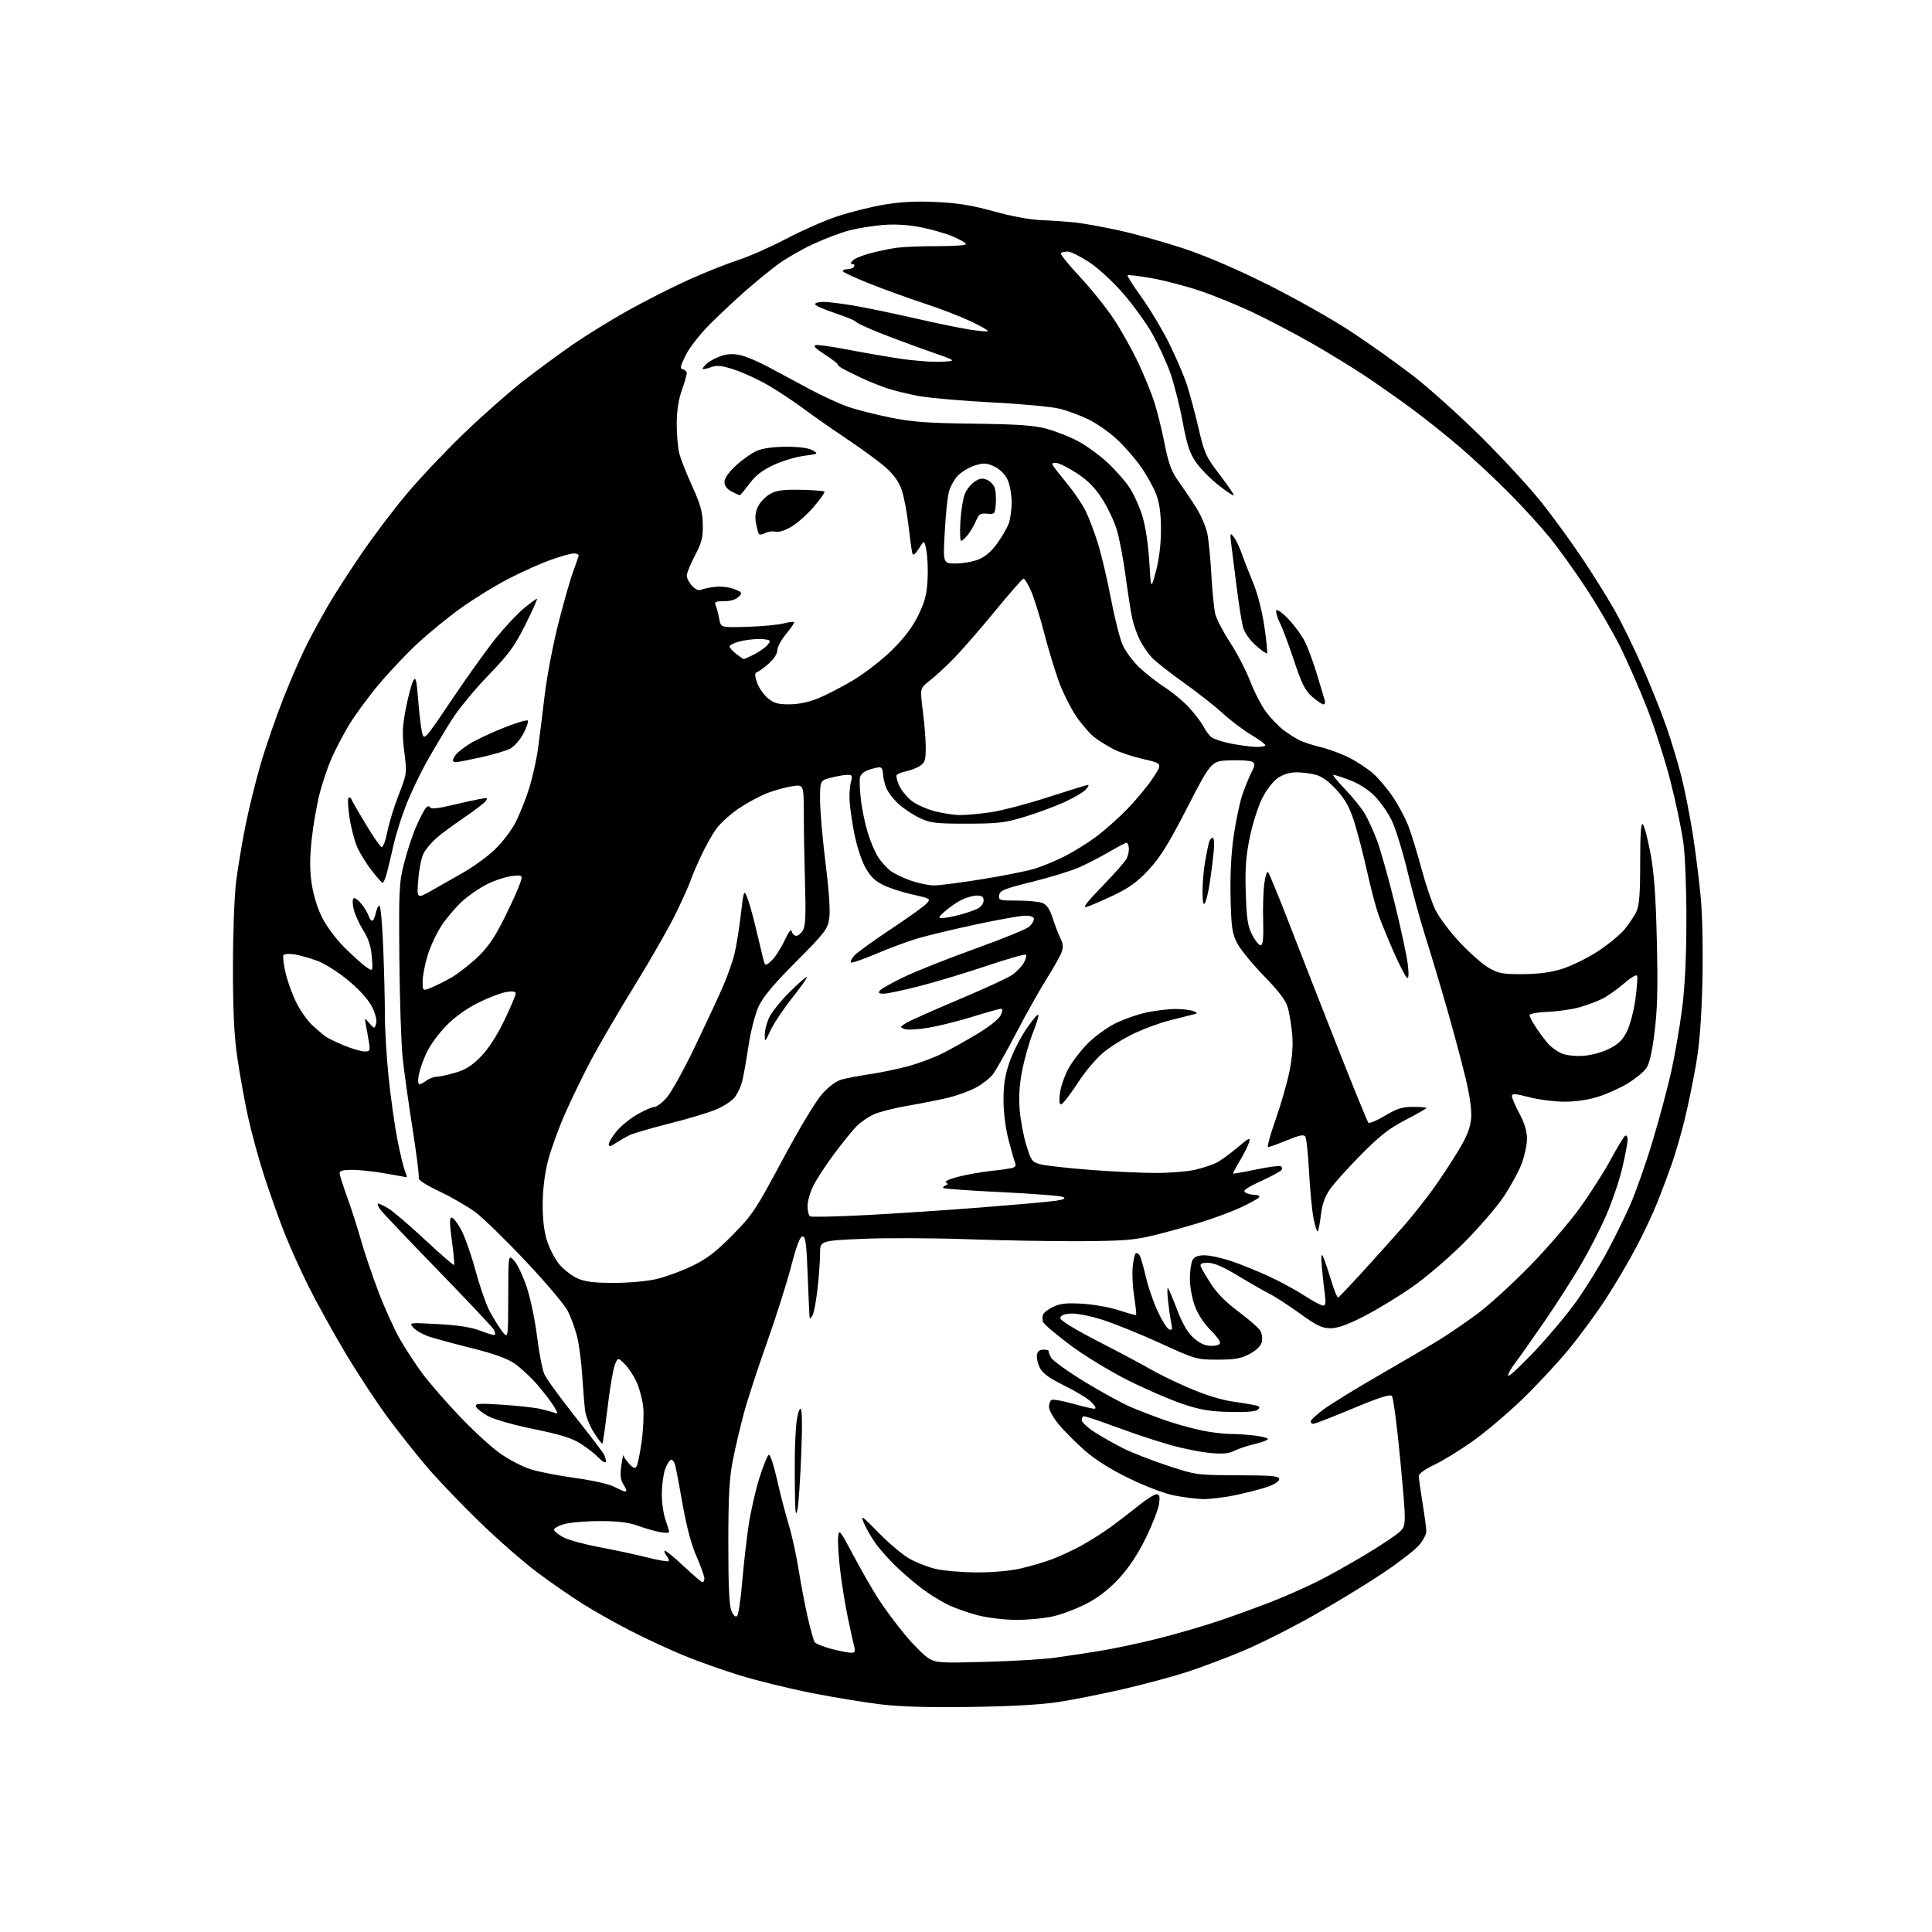 <?xml version="1.0" encoding="UTF-8" standalone="no"?>
<svg 
  version="1.1" 
  xmlns="http://www.w3.org/2000/svg" 
  xmlns:xlink="http://www.w3.org/1999/xlink" 
  xmlns:svg="http://www.w3.org/2000/svg"
  xmlns:rdf="http://www.w3.org/1999/02/22-rdf-syntax-ns#"
  xmlns:cc="http://creativecommons.org/ns#"
  xmlns:dc="http://purl.org/dc/elements/1.1/"
  viewBox="0 0 768 768"
  width="768"
  height="768"
>
<style>svg {background-color: white; }</style>"
<path stroke="none" fill="black" fill-rule="evenodd" d="M386.00,678.53C369.16,678.78 357.90,678.46 350.00,677.50C343.68,676.74 331.36,674.71 322.63,673.00C313.89,671.28 301.07,668.13 294.13,666.00C287.18,663.86 277.00,660.25 271.50,657.96C266.00,655.68 256.70,651.36 250.84,648.36C244.97,645.37 236.34,640.51 231.65,637.57C226.96,634.62 218.71,628.90 213.32,624.86C207.93,620.81 197.72,611.88 190.64,605.00C183.56,598.12 174.28,588.45 170.03,583.50C165.78,578.55 158.65,569.56 154.18,563.53C149.72,557.50 142.04,545.80 137.12,537.53C132.21,529.26 125.67,517.44 122.59,511.25C119.51,505.07 115.25,495.62 113.13,490.25C111.01,484.89 107.44,474.88 105.19,468.00C102.95,461.12 99.98,450.32 98.60,444.00C97.22,437.68 95.31,427.10 94.35,420.50C93.07,411.70 92.60,402.09 92.60,384.50C92.60,371.07 93.15,356.10 93.86,350.50C94.55,345.00 96.20,335.09 97.52,328.49C98.84,321.88 101.55,310.85 103.54,303.99C105.53,297.12 109.65,285.20 112.68,277.50C115.72,269.80 120.06,259.90 122.32,255.50C124.59,251.10 128.42,244.12 130.84,240.00C133.25,235.88 139.07,226.88 143.76,220.00C148.45,213.12 156.50,202.49 161.64,196.37C166.78,190.24 176.99,179.44 184.32,172.37C191.66,165.29 202.35,155.85 208.08,151.39C213.81,146.93 222.78,140.34 228.00,136.75C233.22,133.16 242.90,127.20 249.50,123.51C256.10,119.82 266.68,114.44 273.00,111.56C279.32,108.67 288.32,105.06 293.00,103.53C297.68,102.01 306.45,98.14 312.51,94.94C318.56,91.74 327.58,87.76 332.55,86.10C337.51,84.43 345.84,82.33 351.04,81.42C357.81,80.24 363.77,79.92 372.00,80.29C380.69,80.69 386.31,81.59 395.00,84.01C401.95,85.95 409.46,87.33 414.00,87.51C418.12,87.67 424.20,88.10 427.50,88.45C430.80,88.81 438.68,90.24 445.00,91.63C451.32,93.01 462.76,96.22 470.42,98.74C479.32,101.69 491.38,106.86 503.92,113.12C514.69,118.49 529.58,126.89 537.00,131.78C544.42,136.66 555.67,144.67 562.00,149.58C568.33,154.49 580.52,165.47 589.11,174.00C597.69,182.53 608.42,194.19 612.95,199.92C617.48,205.65 624.68,215.55 628.95,221.93C633.22,228.30 639.01,237.57 641.80,242.51C644.60,247.45 649.57,257.58 652.84,265.01C656.12,272.44 660.44,283.21 662.43,288.93C664.42,294.66 667.13,303.65 668.45,308.92C669.77,314.19 671.77,324.35 672.90,331.50C674.03,338.65 675.47,350.12 676.09,357.00C676.75,364.24 677.01,378.34 676.72,390.50C676.36,405.29 675.60,415.05 674.13,423.50C672.98,430.10 670.93,440.00 669.57,445.50C668.21,451.00 665.96,458.73 664.57,462.67C663.18,466.62 660.65,473.37 658.95,477.67C657.25,481.98 653.45,490.07 650.51,495.66C647.56,501.25 642.13,510.48 638.45,516.16C634.76,521.85 628.04,531.00 623.51,536.50C618.98,542.00 610.59,551.00 604.85,556.50C599.11,562.00 590.39,569.37 585.46,572.88C580.53,576.39 573.69,580.60 570.25,582.23C566.29,584.11 564.00,585.79 564.00,586.84C564.01,587.75 564.67,592.55 565.49,597.50C566.30,602.45 566.97,607.50 566.98,608.72C566.99,609.93 565.63,612.49 563.96,614.39C562.29,616.29 555.88,621.23 549.71,625.35C543.55,629.48 531.35,636.93 522.62,641.89C513.88,646.86 501.28,653.23 494.62,656.05C487.95,658.87 477.77,662.71 472.00,664.59C466.23,666.46 454.75,669.55 446.50,671.45C438.25,673.35 426.77,675.64 421.00,676.54C414.14,677.61 402.01,678.30 386.00,678.53zM392.00,660.61C402.73,660.31 414.88,659.58 419.00,659.01C423.12,658.43 431.00,657.25 436.50,656.39C442.00,655.52 452.57,653.30 460.00,651.44C467.43,649.59 478.68,646.31 485.00,644.16C491.32,642.01 500.77,638.56 506.00,636.49C511.23,634.42 519.10,630.94 523.50,628.75C527.90,626.56 536.41,621.82 542.42,618.22C548.43,614.62 554.63,610.50 556.20,609.08C559.06,606.50 559.06,606.50 556.71,581.23C555.42,567.33 553.88,555.48 553.30,554.90C552.55,554.15 547.96,555.62 537.70,559.92C529.70,563.26 522.68,566.00 522.08,566.00C521.49,566.00 521.00,565.56 521.00,565.03C521.00,564.50 523.36,562.32 526.25,560.18C529.14,558.05 539.15,551.90 548.50,546.51C557.85,541.13 568.65,534.77 572.50,532.39C576.35,530.01 583.14,525.34 587.59,522.02C592.04,518.69 601.29,510.24 608.14,503.24C614.99,496.23 623.99,485.77 628.13,480.00C632.28,474.23 637.79,465.58 640.37,460.79C642.95,456.00 645.50,451.81 646.03,451.48C646.56,451.15 647.00,451.87 647.00,453.07C647.00,454.27 646.05,459.31 644.88,464.26C643.72,469.22 640.89,477.60 638.59,482.89C636.30,488.17 631.78,497.00 628.56,502.50C625.35,508.00 618.86,518.12 614.15,525.00C609.44,531.88 604.08,539.47 602.25,541.88C600.42,544.29 599.22,546.54 599.58,546.88C599.94,547.22 604.69,542.78 610.14,537.02C615.59,531.25 622.95,522.48 626.48,517.52C630.02,512.56 635.36,504.00 638.37,498.50C641.37,493.00 645.70,484.24 647.99,479.04C650.28,473.83 654.33,462.31 656.99,453.43C659.66,444.55 662.97,432.16 664.36,425.89C665.74,419.63 667.65,408.65 668.59,401.50C669.74,392.79 670.33,381.24 670.37,366.50C670.41,354.13 669.89,340.41 669.19,335.15C668.50,330.01 666.19,318.98 664.07,310.65C661.94,302.32 657.74,289.20 654.73,281.50C651.73,273.80 646.78,262.55 643.75,256.50C640.71,250.45 634.65,240.10 630.28,233.50C625.91,226.90 619.62,218.12 616.30,214.00C612.98,209.88 605.82,201.99 600.38,196.48C594.95,190.97 586.00,182.60 580.50,177.88C575.00,173.16 566.23,166.16 561.00,162.32C555.77,158.47 547.45,152.64 542.50,149.34C537.55,146.05 528.10,140.26 521.50,136.49C514.90,132.71 504.46,127.23 498.31,124.31C492.15,121.38 482.48,117.43 476.81,115.54C471.14,113.64 462.49,111.39 457.59,110.54C452.69,109.69 448.48,109.19 448.23,109.43C447.99,109.68 450.49,113.62 453.79,118.19C457.09,122.76 462.03,131.00 464.75,136.50C467.48,142.00 470.67,149.43 471.83,153.00C472.99,156.57 475.07,164.34 476.45,170.26C478.78,180.25 479.39,181.58 484.89,188.76C488.15,193.02 490.64,196.68 490.42,196.91C490.19,197.14 487.43,195.28 484.27,192.79C481.11,190.30 477.12,186.21 475.39,183.71C472.90,180.09 471.81,176.77 470.10,167.56C468.91,161.18 466.69,152.43 465.16,148.12C463.63,143.81 460.39,136.77 457.94,132.49C455.50,128.20 450.27,121.00 446.32,116.48C442.30,111.86 436.38,106.44 432.83,104.13C429.36,101.86 425.58,100.00 424.43,100.00C423.27,100.00 422.05,100.28 421.70,100.63C421.35,100.98 424.70,105.14 429.13,109.88C433.57,114.62 439.63,122.14 442.59,126.60C445.56,131.05 449.98,138.93 452.42,144.10C454.85,149.27 457.78,156.43 458.91,160.00C460.05,163.57 461.87,170.98 462.96,176.45C464.58,184.57 465.64,187.37 468.72,191.70C470.80,194.61 473.94,199.29 475.69,202.10C477.44,204.91 479.33,209.32 479.89,211.91C480.44,214.49 481.19,221.98 481.54,228.55C481.90,235.12 482.60,242.13 483.10,244.13C483.60,246.13 486.26,251.21 489.01,255.41C491.75,259.62 495.36,266.60 497.03,270.93C498.70,275.26 501.58,280.78 503.43,283.20C505.27,285.62 508.30,288.75 510.14,290.15C511.99,291.56 514.85,293.38 516.50,294.22C518.15,295.05 521.98,296.30 525.00,297.00C528.02,297.70 533.10,299.58 536.28,301.17C539.46,302.76 543.84,305.67 546.02,307.63C548.19,309.60 551.75,313.87 553.92,317.12C556.09,320.37 558.82,325.58 559.99,328.70C561.15,331.81 563.45,339.34 565.09,345.43C566.73,351.52 569.20,358.84 570.59,361.70C571.97,364.56 576.29,370.32 580.18,374.49C584.08,378.66 589.26,383.24 591.70,384.67C595.63,386.97 597.19,387.27 605.32,387.23C611.76,387.20 616.48,386.56 621.12,385.09C624.77,383.94 631.09,380.81 635.18,378.15C639.27,375.48 644.04,371.56 645.79,369.44C647.54,367.31 649.65,364.14 650.49,362.39C651.65,359.94 652.00,355.38 652.00,342.90C652.00,331.50 652.32,326.92 653.05,327.65C653.63,328.23 654.99,333.38 656.07,339.10C657.52,346.80 658.19,355.87 658.62,374.00C659.06,392.71 658.85,401.31 657.70,410.37C656.63,418.85 655.65,423.00 654.25,424.87C653.17,426.32 649.86,428.97 646.89,430.77C643.93,432.56 638.64,434.93 635.14,436.02C631.17,437.26 626.12,437.98 621.64,437.94C617.72,437.91 611.46,437.09 607.75,436.12C602.33,434.71 601.00,434.63 601.00,435.70C601.00,436.44 602.35,439.57 604.00,442.66C606.00,446.41 607.00,449.72 607.00,452.60C607.00,454.98 606.06,459.44 604.91,462.52C603.76,465.59 600.53,471.53 597.73,475.71C594.94,479.88 587.82,488.13 581.91,494.04C576.01,499.95 566.76,507.86 561.36,511.62C555.96,515.39 547.35,520.61 542.24,523.23C535.66,526.61 531.75,528.00 528.89,528.00C525.54,528.00 523.43,526.98 516.67,522.11C512.18,518.87 506.68,515.31 504.46,514.20C502.24,513.08 496.65,509.88 492.04,507.09C486.27,503.58 482.60,502.00 480.23,502.00C477.58,502.00 476.92,502.35 477.36,503.50C477.68,504.32 479.51,507.46 481.44,510.47C483.73,514.05 487.53,517.85 492.44,521.49C496.57,524.55 500.45,527.98 501.06,529.12C501.67,530.25 501.90,532.26 501.57,533.58C501.20,535.05 499.33,536.84 496.73,538.23C493.30,540.05 490.89,540.48 484.00,540.48C475.64,540.48 475.26,540.37 461.00,533.84C453.02,530.19 442.63,526.00 437.90,524.53C432.91,522.98 427.68,521.99 425.40,522.18C422.74,522.40 421.50,522.98 421.50,524.00C421.50,524.93 427.45,528.56 437.08,533.50C445.65,537.90 454.80,542.78 457.42,544.34C460.04,545.91 466.75,549.18 472.34,551.61C478.46,554.28 485.28,556.44 489.50,557.05C493.35,557.61 497.58,558.31 498.89,558.59C500.75,558.99 501.02,559.38 500.09,560.31C499.29,561.10 495.59,561.43 488.92,561.27C480.91,561.09 477.18,560.46 470.04,558.07C465.15,556.43 455.37,552.19 448.32,548.65C441.15,545.05 431.04,538.88 425.37,534.65C419.80,530.48 414.98,526.39 414.65,525.54C414.33,524.69 414.31,523.36 414.61,522.58C414.91,521.79 416.76,520.39 418.73,519.46C421.51,518.14 424.08,517.87 430.40,518.26C434.85,518.54 441.38,519.72 444.91,520.89C448.43,522.06 451.45,522.88 451.62,522.71C451.79,522.54 451.45,519.30 450.86,515.51C450.27,511.71 449.99,506.44 450.25,503.78C450.50,501.13 451.03,498.64 451.41,498.26C451.79,497.87 452.51,498.20 452.99,498.99C453.48,499.78 454.59,503.57 455.46,507.43C456.33,511.28 458.44,517.46 460.14,521.15C461.85,524.85 463.92,528.14 464.75,528.46C465.98,528.93 466.13,528.44 465.57,525.77C465.19,523.97 464.62,520.02 464.30,517.00C463.98,513.98 463.97,511.73 464.26,512.00C464.56,512.27 466.22,516.19 467.95,520.69C470.16,526.45 472.14,529.79 474.58,531.94C477.04,534.09 479.10,535.00 481.53,535.00C483.71,535.00 485.00,534.52 485.00,533.70C485.00,532.99 483.20,530.65 480.99,528.49C478.66,526.21 476.16,522.36 474.99,519.25C473.89,516.29 473.00,511.47 473.00,508.40C473.00,505.36 473.47,502.00 474.04,500.93C474.78,499.54 476.14,499.00 478.86,499.00C480.94,499.00 485.77,500.06 489.58,501.36C493.40,502.66 500.12,505.38 504.51,507.41C508.90,509.44 515.23,512.87 518.57,515.05C521.91,517.22 525.23,519.00 525.96,519.00C526.95,519.00 527.11,517.85 526.61,514.25C526.24,511.64 525.72,506.80 525.45,503.50C525.10,499.22 525.23,498.07 525.92,499.50C526.45,500.60 527.88,504.78 529.09,508.78C530.31,512.79 531.59,515.94 531.94,515.78C532.30,515.63 536.84,510.84 542.04,505.13C547.24,499.43 554.31,491.56 557.76,487.63C561.20,483.71 566.46,477.10 569.46,472.94C572.46,468.79 577.04,461.85 579.64,457.53C583.19,451.62 584.47,448.41 584.79,444.57C585.07,441.19 584.31,435.73 582.57,428.48C581.12,422.44 577.87,410.30 575.36,401.50C572.85,392.70 569.01,379.88 566.83,373.00C564.65,366.12 561.33,354.07 559.45,346.22C557.57,338.37 554.79,329.37 553.27,326.22C551.75,323.08 548.66,318.65 546.41,316.38C543.92,313.88 540.08,311.43 536.62,310.13C533.49,308.96 530.53,308.00 530.05,308.00C529.57,308.00 531.65,310.58 534.68,313.73C537.71,316.88 541.25,321.28 542.55,323.49C543.85,325.71 546.04,330.52 547.42,334.18C548.79,337.84 551.96,349.09 554.44,359.17C556.92,369.25 559.26,380.16 559.63,383.41C560.09,387.41 559.98,389.10 559.27,388.67C558.70,388.31 556.31,383.65 553.96,378.30C551.62,372.96 548.89,366.26 547.89,363.42C546.89,360.59 544.88,352.92 543.43,346.38C541.97,339.85 539.70,331.05 538.37,326.84C536.56,321.06 534.86,317.95 531.42,314.12C528.46,310.82 525.58,308.70 523.18,308.03C521.16,307.47 517.65,307.01 515.40,307.01C512.78,307.00 510.10,307.82 507.99,309.25C506.08,310.55 503.44,313.96 501.75,317.31C500.14,320.50 497.92,327.48 496.82,332.81C495.25,340.41 494.90,345.19 495.22,355.00C495.56,365.50 495.98,368.19 497.87,371.82C499.10,374.19 500.63,375.96 501.26,375.75C502.05,375.48 502.32,372.48 502.13,366.25C501.97,361.24 502.16,354.60 502.54,351.50C502.93,348.39 503.62,346.22 504.07,346.67C504.52,347.13 508.54,356.95 513.01,368.50C517.48,380.05 526.10,402.10 532.18,417.50C538.26,432.90 543.55,445.85 543.95,446.28C544.34,446.71 547.30,445.47 550.52,443.53C555.27,440.67 557.39,440.00 561.69,440.00C564.61,440.00 567.00,440.20 567.00,440.45C567.00,440.70 563.29,442.82 558.75,445.17C552.25,448.53 548.49,451.47 541.00,459.04C535.77,464.33 530.22,470.51 528.65,472.78C526.67,475.64 525.57,478.76 525.08,482.93C524.69,486.25 524.12,489.21 523.82,489.51C523.52,489.81 522.77,487.46 522.15,484.28C521.53,481.10 520.73,472.79 520.37,465.82C520.00,458.84 519.35,452.56 518.92,451.86C518.31,450.88 516.65,451.20 511.55,453.30C507.92,454.78 504.57,456.00 504.09,456.00C503.61,456.00 504.94,451.08 507.06,445.08C509.18,439.07 511.66,430.43 512.58,425.89C513.70,420.38 514.06,415.43 513.66,411.06C513.34,407.45 512.55,402.70 511.92,400.50C511.11,397.68 508.34,394.01 502.48,388.00C497.92,383.33 493.13,377.48 491.84,375.00C489.78,371.04 489.46,368.85 489.17,356.73C488.96,347.70 489.40,339.22 490.44,332.08C491.32,326.09 492.88,318.75 493.91,315.76C494.94,312.77 496.55,308.84 497.48,307.03C498.89,304.32 498.95,303.58 497.84,302.86C497.10,302.38 493.12,302.10 489.00,302.24C481.50,302.50 481.50,302.50 471.98,320.99C464.51,335.51 461.20,340.84 456.58,345.79C452.06,350.63 448.81,352.98 442.60,355.92C438.14,358.03 433.38,360.09 432.00,360.50C430.17,361.04 431.80,358.87 438.10,352.37C442.83,347.49 447.20,342.56 447.80,341.41C448.41,340.26 448.83,338.35 448.74,337.16C448.65,335.97 448.24,335.00 447.84,335.00C447.44,335.00 444.36,336.61 441.00,338.58C437.65,340.54 432.34,343.30 429.20,344.70C426.07,346.11 417.65,348.71 410.50,350.48C399.20,353.29 397.46,353.99 397.18,355.85C396.88,357.89 397.26,358.00 404.37,358.00C408.49,358.00 412.98,358.42 414.33,358.94C416.12,359.62 417.27,361.33 418.53,365.19C419.49,368.11 420.88,371.71 421.63,373.19C422.66,375.23 422.73,376.57 421.93,378.69C421.34,380.24 418.72,384.88 416.11,389.00C413.49,393.12 408.06,402.80 404.03,410.50C400.01,418.20 395.77,425.70 394.61,427.17C393.45,428.64 390.48,430.95 388.00,432.31C385.52,433.66 380.57,435.48 377.00,436.34C373.43,437.20 366.23,438.64 361.00,439.52C355.77,440.41 349.70,441.94 347.50,442.92C345.30,443.90 342.19,446.01 340.59,447.60C339.00,449.20 335.02,454.08 331.76,458.45C328.50,462.83 324.74,468.55 323.41,471.17C322.09,473.79 321.00,477.50 321.00,479.41C321.00,481.32 321.46,483.16 322.01,483.51C322.57,483.85 332.58,483.63 344.26,483.02C355.94,482.41 376.52,481.04 390.00,479.98C403.48,478.92 416.69,477.74 419.36,477.37C422.76,476.90 423.76,476.45 422.70,475.85C421.87,475.39 410.91,474.51 398.35,473.91C385.78,473.31 375.27,472.57 375.00,472.27C374.73,471.97 375.11,471.51 375.86,471.24C376.88,470.88 376.92,470.57 376.03,470.02C375.35,469.60 377.54,468.62 381.17,467.72C384.65,466.86 390.20,465.87 393.50,465.53C396.80,465.18 400.55,464.67 401.84,464.41C403.57,464.04 404.01,463.47 403.51,462.21C403.13,461.27 401.95,457.12 400.88,453.00C399.72,448.55 398.92,442.16 398.91,437.29C398.90,431.21 399.52,427.32 401.28,422.23C402.59,418.46 405.58,412.56 407.92,409.11C410.26,405.67 412.42,403.09 412.71,403.38C413.01,403.67 412.09,406.80 410.68,410.32C409.27,413.85 407.35,420.49 406.42,425.07C405.26,430.83 404.92,435.75 405.32,440.96C405.64,445.11 406.84,451.52 407.98,455.22C409.95,461.57 410.27,461.99 413.78,462.87C415.83,463.39 424.70,464.37 433.50,465.05C442.30,465.73 454.06,466.28 459.63,466.27C465.21,466.26 472.18,465.69 475.13,464.99C478.09,464.30 481.85,463.06 483.50,462.24C485.15,461.42 488.92,458.69 491.88,456.19C496.58,452.20 497.16,451.94 496.54,454.06C496.15,455.40 494.50,458.70 492.88,461.38C491.25,464.06 490.05,466.37 490.21,466.50C490.37,466.63 494.49,465.91 499.37,464.89C504.25,463.86 508.64,463.28 509.14,463.58C509.63,463.89 509.77,464.56 509.46,465.06C509.14,465.57 505.43,467.59 501.21,469.54C495.34,472.25 493.88,473.31 495.01,474.03C495.83,474.55 497.54,474.98 498.81,474.98C500.08,474.99 500.87,475.41 500.56,475.91C500.25,476.40 497.05,478.19 493.44,479.88C489.83,481.57 482.52,484.30 477.19,485.94C471.86,487.58 463.45,489.90 458.50,491.10C450.91,492.94 446.36,493.30 429.50,493.39C418.50,493.45 398.25,493.10 384.50,492.61C370.75,492.12 351.96,492.05 342.75,492.46C326.00,493.21 326.00,493.21 325.99,498.36C325.99,501.19 325.53,507.50 324.97,512.39C324.41,517.27 323.52,522.00 323.00,522.89C322.49,523.77 321.98,524.27 321.87,524.00C321.77,523.73 321.41,516.30 321.09,507.50C320.61,494.41 320.23,491.50 319.04,491.50C318.02,491.50 316.65,495.08 314.46,503.50C312.74,510.10 308.38,523.83 304.76,534.00C301.15,544.17 297.04,556.77 295.64,562.00C294.24,567.23 292.29,575.55 291.31,580.50C289.91,587.60 289.53,594.57 289.52,613.50C289.52,630.85 289.87,638.31 290.79,640.41C291.60,642.24 292.43,642.97 293.02,642.38C293.54,641.86 294.44,635.83 295.02,628.97C295.60,622.11 296.75,612.00 297.56,606.50C298.38,601.00 300.31,592.48 301.85,587.56C303.40,582.64 305.10,578.47 305.63,578.29C306.16,578.11 307.63,582.59 308.90,588.23C310.17,593.88 312.24,601.88 313.51,606.00C314.77,610.12 316.56,618.23 317.47,624.00C318.39,629.77 320.02,638.33 321.10,643.00C322.18,647.67 323.40,652.04 323.81,652.71C324.23,653.37 327.23,654.61 330.49,655.46C333.75,656.31 337.27,657.00 338.32,657.00C339.90,657.00 340.10,656.54 339.50,654.25C339.11,652.74 337.95,647.46 336.92,642.51C335.90,637.57 334.56,629.23 333.95,623.98C333.34,618.74 332.99,612.88 333.17,610.97C333.48,607.67 333.78,608.02 339.31,618.41C342.50,624.42 347.03,632.29 349.38,635.91C351.72,639.54 356.45,645.88 359.89,650.00C363.33,654.12 367.57,658.33 369.32,659.33C372.21,661.00 374.30,661.12 392.00,660.61zM404.00,643.93C399.03,643.91 392.53,643.11 388.36,642.02C384.44,640.99 379.00,639.02 376.27,637.64C373.55,636.26 369.11,633.47 366.41,631.45C363.71,629.42 359.10,625.46 356.16,622.63C353.23,619.81 349.49,615.58 347.86,613.24C346.22,610.90 344.21,607.35 343.38,605.36C342.00,602.06 342.53,602.41 349.18,609.21C353.21,613.33 358.68,617.96 361.35,619.50C364.02,621.05 368.75,622.91 371.85,623.65C374.96,624.39 382.27,625.02 388.11,625.05C394.45,625.09 401.49,624.47 405.61,623.52C409.40,622.65 414.98,621.02 418.00,619.90C421.02,618.79 426.34,616.32 429.82,614.42C433.29,612.52 438.69,609.09 441.82,606.80C444.94,604.51 449.90,600.69 452.84,598.32C455.78,595.94 458.88,594.00 459.72,594.00C460.93,594.00 461.15,594.82 460.75,597.79C460.47,599.88 458.14,605.92 455.56,611.22C452.44,617.63 448.91,622.99 444.99,627.27C441.03,631.59 436.83,634.89 432.19,637.33C428.40,639.32 422.42,641.63 418.90,642.46C415.38,643.29 408.68,643.95 404.00,643.93zM279.25,628.96C279.66,628.98 280.00,628.29 280.00,627.42C280.00,626.55 278.59,622.63 276.87,618.70C274.87,614.16 272.91,606.84 271.45,598.53C270.19,591.37 268.85,584.24 268.46,582.71C268.08,581.17 267.28,580.07 266.70,580.27C266.12,580.46 265.08,582.17 264.39,584.06C263.71,585.95 263.12,590.26 263.08,593.62C263.03,596.99 263.68,601.66 264.50,604.00C265.32,606.34 266.00,608.58 266.00,608.99C266.00,609.40 264.31,609.41 262.25,609.02C260.19,608.63 256.25,607.49 253.50,606.49C249.93,605.19 245.64,604.66 238.50,604.65C233.00,604.65 226.56,605.20 224.19,605.88C221.81,606.56 220.04,607.62 220.25,608.24C220.45,608.86 222.22,610.20 224.17,611.21C226.12,612.22 232.61,613.97 238.61,615.09C244.60,616.21 253.04,618.02 257.37,619.12C261.69,620.21 265.47,620.86 265.76,620.58C266.05,620.29 265.71,619.35 265.00,618.50C264.29,617.65 263.94,616.73 264.22,616.45C264.49,616.17 267.82,618.87 271.61,622.43C275.40,626.00 278.84,628.93 279.25,628.96zM316.98,600.22C316.38,602.76 316.17,601.70 316.03,595.50C315.94,591.10 315.90,583.67 315.95,579.00C315.99,574.33 316.30,568.14 316.63,565.25C316.96,562.36 317.68,560.00 318.22,560.00C318.87,560.00 318.96,566.42 318.49,578.47C318.09,588.63 317.41,598.42 316.98,600.22zM478.29,595.91C475.66,595.85 470.46,595.21 466.74,594.47C462.81,593.68 455.26,590.82 448.74,587.63C441.36,584.03 435.30,580.20 431.09,576.49C427.57,573.38 422.96,568.74 420.84,566.19C418.73,563.63 417.00,560.54 417.00,559.33C417.00,558.11 417.45,556.84 417.99,556.50C418.54,556.17 422.28,556.82 426.31,557.95C430.33,559.08 434.24,560.00 434.99,560.00C435.87,560.00 435.53,559.12 434.00,557.50C432.71,556.13 427.89,553.16 423.30,550.90C417.27,547.94 414.52,545.98 413.41,543.83C412.57,542.20 412.02,539.88 412.19,538.68C412.40,537.18 413.20,536.50 414.75,536.50C415.99,536.50 416.92,536.73 416.83,537.00C416.74,537.27 417.18,538.48 417.82,539.67C418.46,540.87 424.50,545.21 431.24,549.33C437.98,553.45 446.43,558.04 450.00,559.54C453.57,561.04 459.65,563.35 463.50,564.68C467.35,566.01 473.57,567.75 477.32,568.55C481.06,569.35 486.24,570.00 488.82,570.01C491.39,570.01 495.86,570.30 498.75,570.65C501.64,570.99 504.00,571.62 504.00,572.04C504.00,572.46 501.64,573.36 498.75,574.03C495.86,574.71 492.19,575.93 490.58,576.75C488.38,577.86 485.96,578.06 480.68,577.54C476.85,577.16 469.83,575.73 465.10,574.36C460.37,573.00 453.35,570.74 449.50,569.34C445.65,567.94 440.07,565.94 437.09,564.90C434.12,563.85 431.31,563.00 430.84,563.00C430.38,563.00 430.00,563.68 430.00,564.51C430.00,565.34 432.36,567.53 435.25,569.38C438.14,571.22 443.20,574.09 446.50,575.74C449.80,577.40 457.68,580.47 464.00,582.57C475.40,586.34 475.64,586.37 492.00,586.44C505.97,586.49 508.50,586.73 508.50,588.00C508.50,588.91 506.54,590.15 503.50,591.16C500.75,592.07 495.03,593.53 490.79,594.41C486.55,595.28 480.93,595.96 478.29,595.91zM248.25,592.87C248.66,592.94 249.00,592.76 249.00,592.46C249.00,592.17 248.38,590.93 247.62,589.71C246.63,588.12 246.46,586.10 246.99,582.50C247.40,579.75 247.79,577.98 247.87,578.56C247.94,579.15 248.96,580.65 250.13,581.91C251.74,583.64 252.45,583.88 253.05,582.91C253.49,582.21 254.39,577.82 255.05,573.17C255.71,568.51 256.00,562.33 255.70,559.43C255.41,556.52 254.25,552.10 253.14,549.59C252.04,547.09 249.89,543.80 248.38,542.29C245.63,539.54 245.63,539.54 244.42,542.52C243.75,544.16 242.45,551.80 241.52,559.50C240.59,567.20 239.66,573.66 239.46,573.87C239.27,574.07 237.75,572.10 236.09,569.49C234.44,566.88 232.85,562.89 232.57,560.62C232.29,558.35 231.78,552.02 231.42,546.54C231.07,541.06 230.13,534.09 229.34,531.05C228.55,528.01 226.92,523.56 225.73,521.17C224.53,518.78 217.02,509.88 209.03,501.40C201.04,492.92 192.03,484.14 189.00,481.88C185.97,479.62 179.56,475.91 174.75,473.64C169.51,471.16 166.18,469.02 166.45,468.30C166.70,467.64 165.60,458.86 164.01,448.80C162.42,438.73 160.65,426.00 160.06,420.50C159.48,415.00 158.89,397.23 158.75,381.00C158.52,353.43 158.64,350.94 160.69,342.90C161.90,338.17 164.05,331.68 165.47,328.48C166.88,325.27 168.56,322.03 169.18,321.28C169.93,320.38 170.55,320.26 170.97,320.95C171.41,321.66 174.21,321.38 179.56,320.08C183.93,319.03 189.02,317.91 190.87,317.59C193.89,317.06 194.10,317.17 192.90,318.62C192.16,319.51 188.28,322.45 184.28,325.15C180.28,327.85 175.40,331.46 173.45,333.18C171.50,334.89 169.21,337.63 168.36,339.26C167.52,340.90 166.57,345.63 166.26,349.78C165.69,357.33 165.69,357.33 171.59,354.00C174.84,352.18 180.65,348.87 184.50,346.65C188.35,344.44 193.81,340.45 196.62,337.79C199.44,335.12 203.11,330.37 204.77,327.22C206.44,324.08 208.93,317.89 210.31,313.48C211.69,309.06 213.30,301.86 213.89,297.48C214.47,293.09 215.67,283.47 216.55,276.09C217.44,268.72 219.91,255.82 222.05,247.43C224.19,239.04 226.85,229.78 227.97,226.84C229.09,223.90 230.00,221.16 230.00,220.75C230.00,220.34 229.13,220.00 228.06,220.00C226.99,220.00 222.83,221.17 218.81,222.60C214.79,224.03 207.22,227.43 202.00,230.14C196.78,232.86 188.45,237.97 183.50,241.51C178.55,245.04 170.81,251.34 166.29,255.50C161.77,259.66 154.57,267.27 150.29,272.42C146.01,277.56 140.68,284.86 138.46,288.64C136.23,292.41 133.23,298.20 131.77,301.50C130.32,304.80 128.22,311.00 127.11,315.28C125.99,319.56 124.57,327.66 123.94,333.28C123.13,340.56 123.10,345.63 123.84,350.91C124.47,355.37 126.09,360.77 127.92,364.48C129.64,367.98 133.45,373.15 136.73,376.43C139.90,379.61 143.80,383.14 145.38,384.27C148.26,386.32 148.26,386.32 147.80,380.41C147.46,376.08 146.50,373.16 144.22,369.50C142.51,366.75 140.81,362.81 140.44,360.75C140.03,358.40 140.16,357.00 140.82,357.00C141.39,357.00 142.77,358.16 143.89,359.58C145.00,361.00 146.19,363.03 146.53,364.08C146.86,365.14 147.50,366.00 147.94,366.00C148.39,366.00 149.02,364.65 149.35,363.00C149.68,361.35 150.34,360.00 150.82,360.00C151.30,360.00 151.98,367.50 152.34,376.66C152.70,385.82 153.00,397.99 153.00,403.69C153.00,409.39 153.69,420.63 154.53,428.67C155.38,436.71 156.91,447.61 157.95,452.89C158.98,458.18 160.30,463.74 160.89,465.25C161.47,466.76 161.85,467.99 161.73,467.98C161.60,467.97 157.90,467.31 153.50,466.52C149.10,465.72 143.14,465.05 140.25,465.03C136.57,465.01 135.00,465.39 135.00,466.31C135.00,467.03 136.34,471.28 137.97,475.75C139.60,480.23 142.06,487.86 143.42,492.72C144.79,497.58 147.92,506.86 150.38,513.35C152.84,519.83 156.72,528.40 159.00,532.38C161.28,536.36 165.37,542.60 168.10,546.24C170.83,549.88 177.39,557.43 182.70,563.00C188.00,568.58 195.20,575.18 198.71,577.69C202.22,580.19 207.75,583.06 211.00,584.08C214.26,585.09 222.23,586.64 228.71,587.53C235.19,588.41 242.07,589.94 244.00,590.94C245.93,591.93 247.84,592.80 248.25,592.87zM240.80,581.11C240.61,581.67 239.37,580.96 238.04,579.54C236.71,578.12 233.51,575.61 230.93,573.95C227.35,571.66 222.91,570.27 212.15,568.07C203.95,566.39 196.30,564.21 193.85,562.84C191.54,561.55 189.44,559.87 189.19,559.09C188.80,557.92 190.49,557.80 199.59,558.39C205.56,558.78 212.30,559.51 214.55,560.01C216.81,560.52 219.44,561.23 220.40,561.60C221.95,562.20 221.93,561.93 220.16,559.02C219.07,557.23 216.10,553.35 213.55,550.40C211.00,547.45 206.98,543.71 204.60,542.07C201.64,540.03 196.40,538.13 187.89,536.01C181.08,534.31 173.42,532.24 170.87,531.42C168.32,530.59 165.39,528.97 164.37,527.81C162.50,525.71 162.50,525.71 174.22,526.36C182.38,526.81 187.51,527.62 191.10,529.04C193.94,530.16 196.47,530.87 196.72,530.61C196.98,530.36 196.76,529.40 196.25,528.48C195.74,527.56 185.68,516.89 173.91,504.77C162.13,492.64 151.89,481.86 151.15,480.80C150.40,479.74 149.97,478.69 150.19,478.47C150.41,478.26 152.24,479.07 154.25,480.29C156.26,481.51 162.90,487.17 169.00,492.87C175.11,498.57 180.28,503.06 180.50,502.84C180.72,502.62 180.33,498.29 179.63,493.22C178.69,486.31 178.66,484.00 179.53,484.00C180.16,484.00 181.85,486.15 183.29,488.79C184.72,491.42 187.27,498.64 188.96,504.84C190.64,511.04 193.10,518.22 194.43,520.80C195.76,523.39 198.00,527.05 199.42,528.94C202.00,532.39 202.00,532.39 202.03,515.44C202.06,498.50 202.06,498.50 204.43,501.19C205.73,502.66 207.98,507.42 209.42,511.77C210.87,516.11 212.70,524.90 213.49,531.29C214.29,537.68 215.58,544.39 216.37,546.21C217.16,548.02 222.60,555.53 228.45,562.90C234.30,570.27 239.55,577.16 240.11,578.20C240.67,579.25 240.98,580.56 240.80,581.11zM244.00,509.96C249.95,509.97 257.31,509.31 260.98,508.44C264.55,507.60 270.85,505.29 274.98,503.32C280.84,500.51 284.39,497.81 291.04,491.11C299.03,483.04 300.30,481.15 311.04,461.09C317.74,448.56 324.30,437.67 326.83,434.85C329.64,431.72 332.44,429.69 334.83,429.06C336.85,428.52 341.88,427.58 346.00,426.97C350.12,426.36 356.88,424.95 361.00,423.84C365.12,422.72 371.20,420.46 374.50,418.81C377.80,417.15 384.13,413.62 388.57,410.94C393.32,408.08 397.12,405.04 397.80,403.54C398.60,401.79 398.63,401.00 397.88,401.00C397.30,401.00 392.34,402.39 386.86,404.09C381.39,405.79 373.49,407.78 369.31,408.50C365.12,409.23 360.78,409.48 359.65,409.07C357.65,408.33 357.66,408.27 360.05,406.74C361.40,405.88 370.71,401.72 380.74,397.49C390.78,393.27 400.44,388.83 402.22,387.63C403.99,386.44 406.12,384.25 406.95,382.78C407.77,381.32 408.17,379.84 407.84,379.50C407.50,379.17 400.54,381.15 392.36,383.90C384.19,386.66 372.18,390.29 365.68,391.96C359.18,393.63 352.72,395.00 351.31,395.00C349.31,395.00 348.99,394.72 349.85,393.68C350.46,392.95 354.90,390.48 359.73,388.18C364.56,385.89 377.23,380.87 387.89,377.04C398.55,373.21 408.10,369.31 409.13,368.38C410.16,367.45 411.00,366.08 411.00,365.35C411.00,364.48 409.77,364.00 407.56,364.00C405.66,364.00 396.78,365.58 387.81,367.51C378.84,369.44 368.35,371.96 364.50,373.11C360.65,374.27 353.30,377.00 348.17,379.19C343.04,381.38 338.58,382.91 338.26,382.59C337.94,382.27 338.54,381.05 339.59,379.87C340.64,378.70 347.16,373.98 354.07,369.39C360.99,364.81 367.42,360.19 368.37,359.14C370.06,357.28 369.90,357.18 362.69,355.57C358.61,354.67 353.30,352.93 350.88,351.71C347.67,350.09 345.79,348.18 343.84,344.56C342.37,341.85 340.44,335.77 339.54,331.06C338.63,326.35 337.81,320.48 337.70,318.00C337.59,315.52 337.85,312.26 338.27,310.75C338.93,308.39 338.75,308.00 336.96,308.00C335.82,308.00 332.89,308.50 330.44,309.12C326.00,310.24 326.00,310.24 325.98,317.87C325.98,322.07 326.95,333.38 328.16,343.00C329.56,354.21 330.09,362.17 329.63,365.14C328.97,369.41 327.90,370.79 316.44,382.31C307.38,391.40 303.30,396.30 301.52,400.18C300.13,403.20 298.39,410.06 297.50,416.01C296.64,421.78 295.50,428.13 294.96,430.12C294.43,432.11 293.11,434.86 292.03,436.23C290.96,437.60 287.73,439.73 284.86,440.96C282.00,442.20 273.60,444.73 266.20,446.59C258.79,448.46 251.56,450.57 250.12,451.30C248.68,452.02 246.26,453.43 244.75,454.42C242.61,455.83 242.00,455.92 242.00,454.84C242.00,454.08 243.40,451.76 245.11,449.69C246.81,447.61 250.53,444.59 253.36,442.97C256.19,441.35 259.24,440.01 260.15,440.01C261.05,440.00 263.26,438.33 265.05,436.29C266.84,434.25 271.89,425.14 276.26,416.04C280.63,406.94 285.67,396.12 287.45,392.00C289.24,387.88 291.29,382.02 292.01,379.00C292.73,375.98 293.85,369.00 294.50,363.50C295.60,354.06 295.74,353.67 296.93,356.50C297.63,358.15 299.11,363.32 300.23,368.00C301.34,372.68 302.68,378.24 303.20,380.36C304.14,384.22 304.14,384.22 306.70,381.86C308.12,380.56 310.41,377.02 311.81,374.00C313.49,370.36 314.48,369.09 314.75,370.25C314.97,371.21 315.77,372.00 316.54,372.00C317.30,372.00 318.51,370.99 319.21,369.75C320.17,368.08 320.38,363.53 320.03,352.00C319.77,343.48 319.54,330.95 319.53,324.17C319.50,311.85 319.50,311.85 315.04,312.52C312.59,312.88 308.20,314.07 305.30,315.16C302.40,316.24 297.28,318.97 293.91,321.22C290.55,323.47 286.44,327.15 284.79,329.40C283.13,331.66 280.30,336.73 278.48,340.67C276.67,344.62 274.86,348.89 274.46,350.17C274.07,351.45 271.59,357.00 268.95,362.50C266.32,368.00 258.93,380.98 252.53,391.34C246.14,401.70 238.25,415.20 235.00,421.34C231.75,427.48 227.02,437.23 224.49,443.00C221.96,448.77 218.97,457.04 217.85,461.37C216.56,466.32 215.78,472.63 215.73,478.37C215.68,484.52 216.24,489.35 217.43,493.15C218.41,496.26 220.59,500.48 222.28,502.53C223.98,504.58 227.19,507.09 229.43,508.11C232.56,509.53 235.93,509.96 244.00,509.96zM421.80,439.00C421.10,439.00 420.95,437.40 421.36,434.39C421.71,431.86 423.20,427.56 424.69,424.84C426.17,422.11 429.58,417.65 432.27,414.92C434.96,412.18 439.88,408.57 443.21,406.89C446.54,405.22 452.24,403.21 455.88,402.44C459.52,401.67 464.75,401.06 467.50,401.09C470.25,401.12 473.40,401.51 474.50,401.96C476.30,402.69 476.19,402.84 473.50,403.48C471.85,403.87 467.80,404.89 464.50,405.74C461.20,406.60 455.35,408.73 451.50,410.49C447.65,412.25 442.10,415.59 439.17,417.93C435.93,420.51 431.69,425.47 428.36,430.58C425.34,435.21 422.39,439.00 421.80,439.00zM166.70,431.00C167.20,431.00 168.49,430.34 169.56,429.53C170.63,428.72 172.43,428.05 173.57,428.03C174.71,428.01 178.08,427.28 181.07,426.40C185.12,425.21 187.69,423.57 191.21,419.94C194.21,416.86 197.58,411.63 200.46,405.63C202.96,400.43 205.00,395.63 205.00,394.96C205.00,394.11 203.86,393.92 201.25,394.34C199.19,394.68 194.21,396.57 190.19,398.56C185.59,400.83 180.87,404.21 177.48,407.66C174.51,410.67 170.98,415.47 169.63,418.32C168.28,421.17 166.87,425.19 166.48,427.25C166.08,429.38 166.18,431.00 166.70,431.00zM629.05,419.72C632.38,419.53 636.59,418.42 639.55,416.95C643.37,415.06 645.01,413.47 646.74,409.99C647.97,407.52 649.47,401.79 650.08,397.28C650.69,392.76 651.01,388.54 650.80,387.90C650.58,387.24 648.36,388.52 645.62,390.90C642.98,393.18 639.16,395.90 637.13,396.93C635.10,397.97 630.98,399.52 627.97,400.38C624.96,401.23 619.24,402.06 615.26,402.22C611.20,402.38 608.01,402.95 608.01,403.52C608.00,404.08 609.19,406.33 610.64,408.52C612.10,410.71 614.23,413.57 615.39,414.88C616.55,416.19 618.85,417.88 620.50,418.64C622.28,419.47 625.77,419.90 629.05,419.72zM144.88,417.98C147.08,418.00 147.22,417.71 146.65,414.25C146.32,412.19 145.78,409.15 145.45,407.50C144.87,404.50 144.87,404.50 146.86,406.77C148.83,409.02 148.86,409.02 149.50,406.99C149.90,405.75 149.29,403.16 147.97,400.43C146.57,397.54 143.22,393.76 138.71,389.96C134.72,386.61 129.31,383.14 126.31,382.01C123.38,380.92 119.24,379.74 117.12,379.40C114.99,379.06 112.99,379.20 112.67,379.72C112.36,380.23 112.75,383.44 113.54,386.84C114.33,390.24 116.29,395.60 117.90,398.76C119.51,401.92 122.32,405.87 124.16,407.55C126.00,409.23 128.28,411.19 129.22,411.90C130.17,412.62 133.55,414.27 136.72,415.58C139.90,416.88 143.57,417.96 144.88,417.98zM306.35,409.50C304.06,414.42 304.02,414.45 304.01,411.21C304.00,409.40 304.88,406.20 305.95,404.10C307.02,402.01 310.69,397.52 314.10,394.14C317.52,390.75 320.51,388.17 320.74,388.40C320.97,388.64 318.35,392.35 314.93,396.66C311.50,400.97 307.64,406.75 306.35,409.50zM171.75,392.46C173.81,391.60 177.37,389.80 179.65,388.46C181.94,387.12 186.28,383.77 189.31,381.00C193.21,377.43 196.13,373.43 199.32,367.24C201.80,362.43 204.79,356.08 205.96,353.12C208.08,347.73 208.08,347.73 203.55,348.24C201.06,348.52 196.53,350.01 193.50,351.55C190.46,353.08 185.99,356.17 183.57,358.42C181.14,360.66 177.55,364.90 175.59,367.83C173.64,370.75 171.13,376.09 170.02,379.68C168.91,383.27 168.00,387.97 168.00,390.12C168.00,394.03 168.00,394.03 171.75,392.46zM374.50,364.95C375.60,364.96 378.77,364.37 381.55,363.63C384.32,362.89 387.58,361.76 388.80,361.11C390.01,360.46 391.00,359.05 391.00,357.96C391.00,356.52 390.32,356.00 388.40,356.00C386.97,356.00 384.35,356.69 382.58,357.53C380.80,358.37 377.81,360.38 375.93,361.99C373.04,364.46 372.81,364.92 374.50,364.95zM478.96,359.03C478.33,360.03 478.03,358.58 478.02,354.43C478.01,351.10 478.48,345.70 479.06,342.43C479.64,339.17 480.34,335.71 480.62,334.75C480.90,333.79 481.56,333.00 482.08,333.00C482.62,333.00 482.78,335.42 482.45,338.75C482.14,341.91 481.43,347.44 480.89,351.03C480.34,354.62 479.48,358.22 478.96,359.03zM371.21,351.97C373.24,351.99 381.79,350.89 390.21,349.53C398.62,348.17 407.97,346.31 411.00,345.41C414.02,344.51 419.42,342.30 423.00,340.50C426.57,338.69 432.20,335.22 435.50,332.78C438.80,330.34 444.34,325.45 447.81,321.92C451.28,318.39 455.94,312.80 458.15,309.50C462.18,303.50 462.18,303.50 454.60,301.78C450.43,300.83 445.10,299.07 442.76,297.88C440.42,296.69 437.00,294.57 435.16,293.17C433.32,291.77 430.01,287.96 427.80,284.71C425.59,281.45 422.49,275.25 420.91,270.93C419.33,266.60 416.67,257.76 414.98,251.28C413.30,244.80 410.96,237.36 409.79,234.75C408.62,232.14 407.31,230.00 406.89,230.00C406.47,230.00 401.42,235.74 395.68,242.75C389.93,249.76 382.59,258.21 379.36,261.53C376.14,264.84 371.74,268.91 369.59,270.56C365.68,273.57 365.68,273.57 366.84,282.60C367.48,287.57 368.00,294.18 368.00,297.29C368.00,302.10 367.65,303.18 365.70,304.46C364.43,305.29 361.95,306.26 360.18,306.61C358.41,306.97 356.72,307.65 356.43,308.12C356.13,308.59 356.63,310.54 357.54,312.44C358.44,314.34 360.68,317.04 362.51,318.44C364.35,319.84 368.45,321.66 371.63,322.49C374.82,323.32 379.32,324.00 381.64,324.00C383.96,324.00 389.34,323.52 393.60,322.92C397.85,322.33 408.18,319.63 416.54,316.92C424.91,314.22 432.10,312.00 432.53,312.00C432.96,312.00 432.55,312.84 431.62,313.87C430.69,314.90 426.91,317.12 423.21,318.82C419.52,320.51 412.45,323.13 407.50,324.64C399.53,327.08 396.89,327.40 384.50,327.42C372.32,327.44 369.90,327.16 365.90,325.32C363.37,324.15 359.59,321.70 357.50,319.86C355.41,318.03 353.09,315.08 352.35,313.30C351.61,311.52 351.00,308.92 351.00,307.53C351.00,306.07 350.43,305.00 349.65,305.00C348.91,305.00 346.91,305.48 345.21,306.08C343.24,306.76 342.00,307.94 341.80,309.33C341.63,310.52 341.82,314.43 342.23,318.00C342.64,321.57 343.86,327.45 344.96,331.06C346.05,334.67 347.97,339.12 349.22,340.97C350.47,342.81 352.69,345.20 354.15,346.28C355.60,347.36 359.20,349.07 362.15,350.09C365.09,351.10 369.17,351.95 371.21,351.97zM152.12,350.96C151.78,350.93 149.80,348.71 147.72,346.01C145.63,343.31 143.06,339.14 142.00,336.74C140.95,334.35 139.57,329.12 138.95,325.12C138.33,321.12 138.15,317.54 138.55,317.17C138.95,316.80 139.47,317.05 139.71,317.73C139.95,318.40 142.52,322.88 145.41,327.67C148.30,332.47 151.13,336.54 151.70,336.73C152.26,336.92 153.27,334.25 153.94,330.79C154.60,327.33 156.64,320.68 158.47,316.00C161.76,307.57 161.78,307.43 160.72,298.87C159.81,291.64 159.92,288.82 161.36,281.48C162.31,276.66 163.62,271.76 164.27,270.61C165.28,268.82 165.58,270.01 166.24,278.40C166.67,283.84 167.38,289.68 167.82,291.38C168.60,294.39 168.87,294.08 179.80,277.84C185.96,268.69 193.87,257.68 197.38,253.36C200.89,249.03 205.82,243.81 208.33,241.75C210.83,239.69 213.14,238.00 213.45,238.00C213.76,238.00 211.71,242.61 208.89,248.25C204.56,256.92 202.27,260.04 194.09,268.50C188.77,274.00 182.27,281.88 179.66,286.00C177.04,290.12 172.61,297.55 169.82,302.49C167.02,307.44 163.21,315.43 161.35,320.24C159.49,325.06 157.30,332.04 156.48,335.75C155.65,339.46 154.47,344.41 153.86,346.75C153.24,349.09 152.46,350.98 152.12,350.96zM181.25,302.98C180.56,302.99 180.01,302.66 180.03,302.25C180.05,301.84 180.61,300.79 181.28,299.91C181.95,299.04 184.39,297.14 186.71,295.68C189.02,294.22 195.00,291.39 200.00,289.39C205.00,287.39 209.39,286.06 209.76,286.43C210.14,286.80 209.36,289.14 208.05,291.62C206.73,294.10 204.36,296.80 202.77,297.62C201.18,298.44 195.97,299.98 191.19,301.04C186.41,302.09 181.94,302.97 181.25,302.98zM499.25,296.90C501.31,296.96 503.00,296.66 503.00,296.23C503.00,295.81 500.44,293.93 497.30,292.06C494.17,290.18 489.10,286.35 486.05,283.55C483.00,280.74 476.00,275.24 470.50,271.33C465.00,267.41 459.30,262.92 457.84,261.35C456.38,259.78 454.26,256.70 453.15,254.50C452.03,252.30 450.66,248.47 450.11,246.00C449.56,243.53 448.36,235.88 447.44,229.00C446.52,222.12 444.93,213.77 443.90,210.43C442.87,207.09 440.23,201.57 438.03,198.16C435.13,193.69 432.32,190.87 427.86,187.99C424.47,185.79 420.80,184.00 419.72,184.00C417.98,184.00 417.91,184.21 419.13,185.87C419.88,186.90 422.45,190.13 424.83,193.06C427.21,195.99 430.20,200.43 431.46,202.94C432.73,205.45 434.92,211.17 436.33,215.64C437.75,220.12 440.09,230.02 441.54,237.64C442.99,245.27 445.08,253.62 446.20,256.21C447.31,258.81 450.37,262.95 453.01,265.42C455.65,267.89 460.22,271.45 463.17,273.33C466.11,275.21 470.39,278.78 472.67,281.26C474.96,283.74 477.51,287.09 478.35,288.71C479.18,290.32 480.61,292.26 481.51,293.01C482.41,293.76 485.93,294.92 489.32,295.59C492.72,296.26 497.19,296.85 499.25,296.90zM313.83,279.98C317.49,279.96 321.58,279.10 325.38,277.54C328.61,276.21 334.88,272.95 339.30,270.31C343.73,267.66 350.56,262.35 354.49,258.50C359.40,253.68 362.68,249.37 364.97,244.72C367.57,239.43 368.39,236.35 368.71,230.72C368.93,226.75 368.74,221.49 368.28,219.04C367.46,214.59 367.46,214.59 365.29,218.02C363.79,220.38 362.97,220.99 362.67,219.98C362.43,219.16 361.75,214.22 361.15,209.00C360.55,203.78 359.33,197.36 358.44,194.75C357.34,191.54 355.31,188.68 352.16,185.88C349.60,183.61 342.77,178.60 337.00,174.74C331.23,170.88 323.35,165.38 319.50,162.51C315.65,159.65 309.35,155.46 305.50,153.22C301.65,150.97 295.63,148.18 292.12,147.01C287.00,145.31 285.15,145.10 282.71,145.95C281.04,146.53 279.52,146.85 279.33,146.67C279.14,146.48 279.86,145.53 280.93,144.57C281.99,143.60 284.53,142.24 286.56,141.54C289.15,140.65 291.47,140.54 294.35,141.19C296.60,141.69 301.60,143.81 305.47,145.90C309.34,147.98 316.77,151.97 322.00,154.77C327.23,157.56 334.21,160.75 337.53,161.86C340.84,162.97 348.26,164.83 354.01,166.00C362.48,167.73 368.76,168.19 386.99,168.42C404.50,168.63 410.94,169.08 416.00,170.43C419.57,171.39 425.18,173.59 428.46,175.33C431.74,177.08 437.00,180.89 440.15,183.80C443.30,186.72 447.28,191.21 448.98,193.79C450.69,196.37 453.01,201.52 454.14,205.24C455.35,209.22 456.47,216.62 456.86,223.25C457.53,234.50 457.53,234.50 459.52,227.00C460.79,222.17 461.50,216.30 461.50,210.50C461.49,204.12 460.94,200.04 459.61,196.50C458.57,193.75 455.78,188.76 453.42,185.41C451.06,182.05 446.70,177.10 443.75,174.41C440.79,171.71 435.85,168.27 432.77,166.76C429.68,165.25 424.61,163.35 421.50,162.54C418.39,161.73 406.37,160.58 394.79,159.99C383.22,159.40 370.09,158.27 365.62,157.49C361.15,156.71 355.02,155.20 352.00,154.14C348.98,153.08 344.48,151.24 342.00,150.04C339.52,148.85 336.49,147.35 335.25,146.70C334.01,146.05 333.00,145.23 333.00,144.87C333.00,144.50 330.65,142.70 327.78,140.86C324.18,138.55 323.10,137.41 324.28,137.18C325.22,137.00 330.61,137.75 336.25,138.84C341.89,139.94 351.25,141.57 357.05,142.47C362.85,143.37 370.50,143.97 374.05,143.80C380.50,143.50 380.50,143.50 369.50,139.68C363.45,137.57 354.45,134.23 349.50,132.25C344.55,130.26 340.36,128.30 340.19,127.88C340.01,127.46 336.30,125.93 331.94,124.48C327.57,123.03 324.00,121.42 324.00,120.92C324.00,120.41 325.52,120.00 327.37,120.00C329.22,120.00 334.73,120.69 339.62,121.52C344.50,122.36 355.25,124.60 363.50,126.49C371.75,128.38 381.59,130.41 385.38,131.00C389.16,131.59 392.46,131.87 392.71,131.62C392.96,131.37 389.86,129.61 385.83,127.70C381.80,125.80 373.55,122.62 367.50,120.64C361.45,118.66 351.66,115.12 345.75,112.78C339.84,110.43 335.00,108.17 335.00,107.76C335.00,107.34 335.87,107.00 336.94,107.00C338.01,107.00 339.16,106.55 339.50,106.00C339.84,105.45 339.59,105.00 338.94,105.00C338.05,105.00 338.04,104.66 338.89,103.63C339.52,102.87 342.61,101.56 345.77,100.71C348.92,99.87 353.74,98.87 356.47,98.49C359.21,98.12 366.52,97.83 372.72,97.85C378.92,97.87 384.00,97.51 384.00,97.06C384.00,96.61 381.71,95.26 378.91,94.06C376.12,92.86 370.38,91.19 366.16,90.36C361.20,89.38 355.92,89.04 351.17,89.42C347.13,89.73 341.06,90.70 337.67,91.58C334.27,92.45 327.70,94.94 323.06,97.11C318.41,99.28 312.11,102.92 309.06,105.21C306.00,107.50 300.37,112.10 296.55,115.44C292.74,118.77 286.40,124.70 282.47,128.60C278.43,132.62 274.16,138.05 272.63,141.10C270.39,145.59 270.19,146.55 271.47,146.82C272.31,147.00 273.00,147.69 273.00,148.36C273.00,149.02 272.10,152.13 271.00,155.26C269.66,159.08 269.00,163.50 269.01,168.73C269.01,173.00 269.50,178.30 270.09,180.50C270.68,182.70 272.98,188.48 275.20,193.34C278.41,200.40 279.26,203.45 279.37,208.41C279.48,213.64 278.98,215.61 276.25,220.83C274.46,224.24 273.00,227.84 273.00,228.83C273.00,229.81 273.95,231.64 275.10,232.88C276.50,234.38 277.75,234.89 278.85,234.40C279.76,233.99 282.32,233.47 284.55,233.25C286.78,233.02 290.11,233.45 291.95,234.20C295.11,235.49 295.20,235.66 293.58,237.28C292.52,238.34 290.30,239.00 287.82,239.00C284.36,239.00 283.89,239.25 284.53,240.75C284.94,241.71 285.56,244.07 285.91,246.00C286.54,249.50 286.54,249.50 297.02,249.17C302.78,248.99 309.23,248.40 311.35,247.85C313.47,247.31 315.40,247.06 315.63,247.30C315.87,247.54 314.48,249.64 312.53,251.96C310.59,254.29 309.00,257.23 309.00,258.49C309.00,259.86 307.62,262.01 305.60,263.78C303.73,265.42 301.64,266.95 300.95,267.18C299.97,267.51 299.96,268.36 300.92,271.27C301.59,273.28 303.49,276.07 305.14,277.47C307.60,279.54 309.19,280.00 313.83,279.98zM526.10,280.00C525.53,280.00 523.51,278.63 521.60,276.96C518.78,274.47 517.45,271.84 514.43,262.71C512.39,256.54 509.86,249.78 508.80,247.68C507.75,245.57 507.08,243.32 507.31,242.68C507.55,242.01 509.64,243.47 512.12,246.04C514.53,248.53 517.52,252.65 518.78,255.20C520.03,257.74 522.17,263.58 523.54,268.16C524.91,272.75 526.28,277.29 526.58,278.25C526.89,279.21 526.67,280.00 526.10,280.00zM295.68,262.00C295.91,262.00 297.54,261.27 299.30,260.38C301.06,259.49 303.29,258.07 304.25,257.22C305.21,256.38 306.00,255.31 306.00,254.85C306.00,254.38 304.09,254.00 301.75,254.01C299.41,254.01 295.81,254.48 293.75,255.05C291.69,255.63 290.00,256.49 290.00,256.97C290.00,257.46 291.19,258.79 292.63,259.93C294.08,261.07 295.46,262.00 295.68,262.00zM503.65,259.69C503.39,259.94 501.34,258.50 499.10,256.47C496.61,254.22 494.65,251.36 494.08,249.14C493.56,247.14 492.44,240.10 491.60,233.50C490.75,226.90 489.79,219.25 489.46,216.50C488.90,211.87 488.97,211.64 490.41,213.41C491.26,214.47 492.68,217.39 493.56,219.91C494.44,222.44 496.49,227.67 498.10,231.54C499.83,235.67 501.68,242.83 502.58,248.89C503.43,254.57 503.91,259.43 503.65,259.69zM379.92,224.00C382.69,224.00 386.77,223.28 388.97,222.39C391.58,221.35 394.15,219.17 396.32,216.14C398.16,213.59 400.22,210.09 400.90,208.37C401.58,206.65 402.14,202.73 402.14,199.67C402.14,196.57 401.41,192.56 400.49,190.63C399.48,188.50 397.46,186.50 395.28,185.46C392.25,184.03 391.10,183.95 387.69,184.98C385.48,185.64 382.43,187.42 380.91,188.93C379.40,190.45 377.72,193.44 377.18,195.59C376.63,197.74 375.89,205.01 375.53,211.75C374.88,224.00 374.88,224.00 379.92,224.00zM382.08,215.00C381.65,215.00 381.51,211.51 381.77,207.25C382.03,202.99 382.83,198.07 383.54,196.33C384.25,194.58 386.01,192.38 387.46,191.44C389.56,190.06 390.57,189.94 392.51,190.82C393.85,191.43 395.21,193.00 395.54,194.31C395.87,195.62 396.00,198.45 395.82,200.60C395.52,204.30 395.34,204.49 392.39,204.20C389.74,203.95 389.09,204.36 388.00,207.00C387.30,208.69 385.85,211.19 384.79,212.54C383.73,213.89 382.51,215.00 382.08,215.00zM304.16,211.91C303.04,212.51 301.91,212.66 301.65,212.25C301.39,211.83 300.88,209.86 300.50,207.86C300.03,205.37 300.32,203.28 301.43,201.14C302.31,199.43 304.49,197.24 306.27,196.27C308.77,194.91 311.52,194.56 318.37,194.71C323.25,194.82 327.46,195.13 327.74,195.40C328.01,195.68 326.12,198.38 323.54,201.40C320.95,204.43 316.92,208.03 314.58,209.40C312.06,210.88 309.48,211.68 308.26,211.36C307.13,211.06 305.29,211.31 304.16,211.91zM294.00,196.85C293.73,196.82 292.26,196.14 290.75,195.34C288.96,194.40 288.00,193.08 288.00,191.57C288.00,190.10 289.67,187.72 292.56,185.05C295.07,182.74 298.78,180.12 300.81,179.23C303.17,178.20 307.38,177.61 312.50,177.60C317.64,177.58 321.40,178.08 323.00,179.00C325.43,180.38 325.34,180.45 319.58,181.20C316.32,181.62 310.86,183.28 307.44,184.88C302.95,186.98 300.29,189.06 297.86,192.36C296.01,194.87 294.27,196.89 294.00,196.85z" />

</svg>